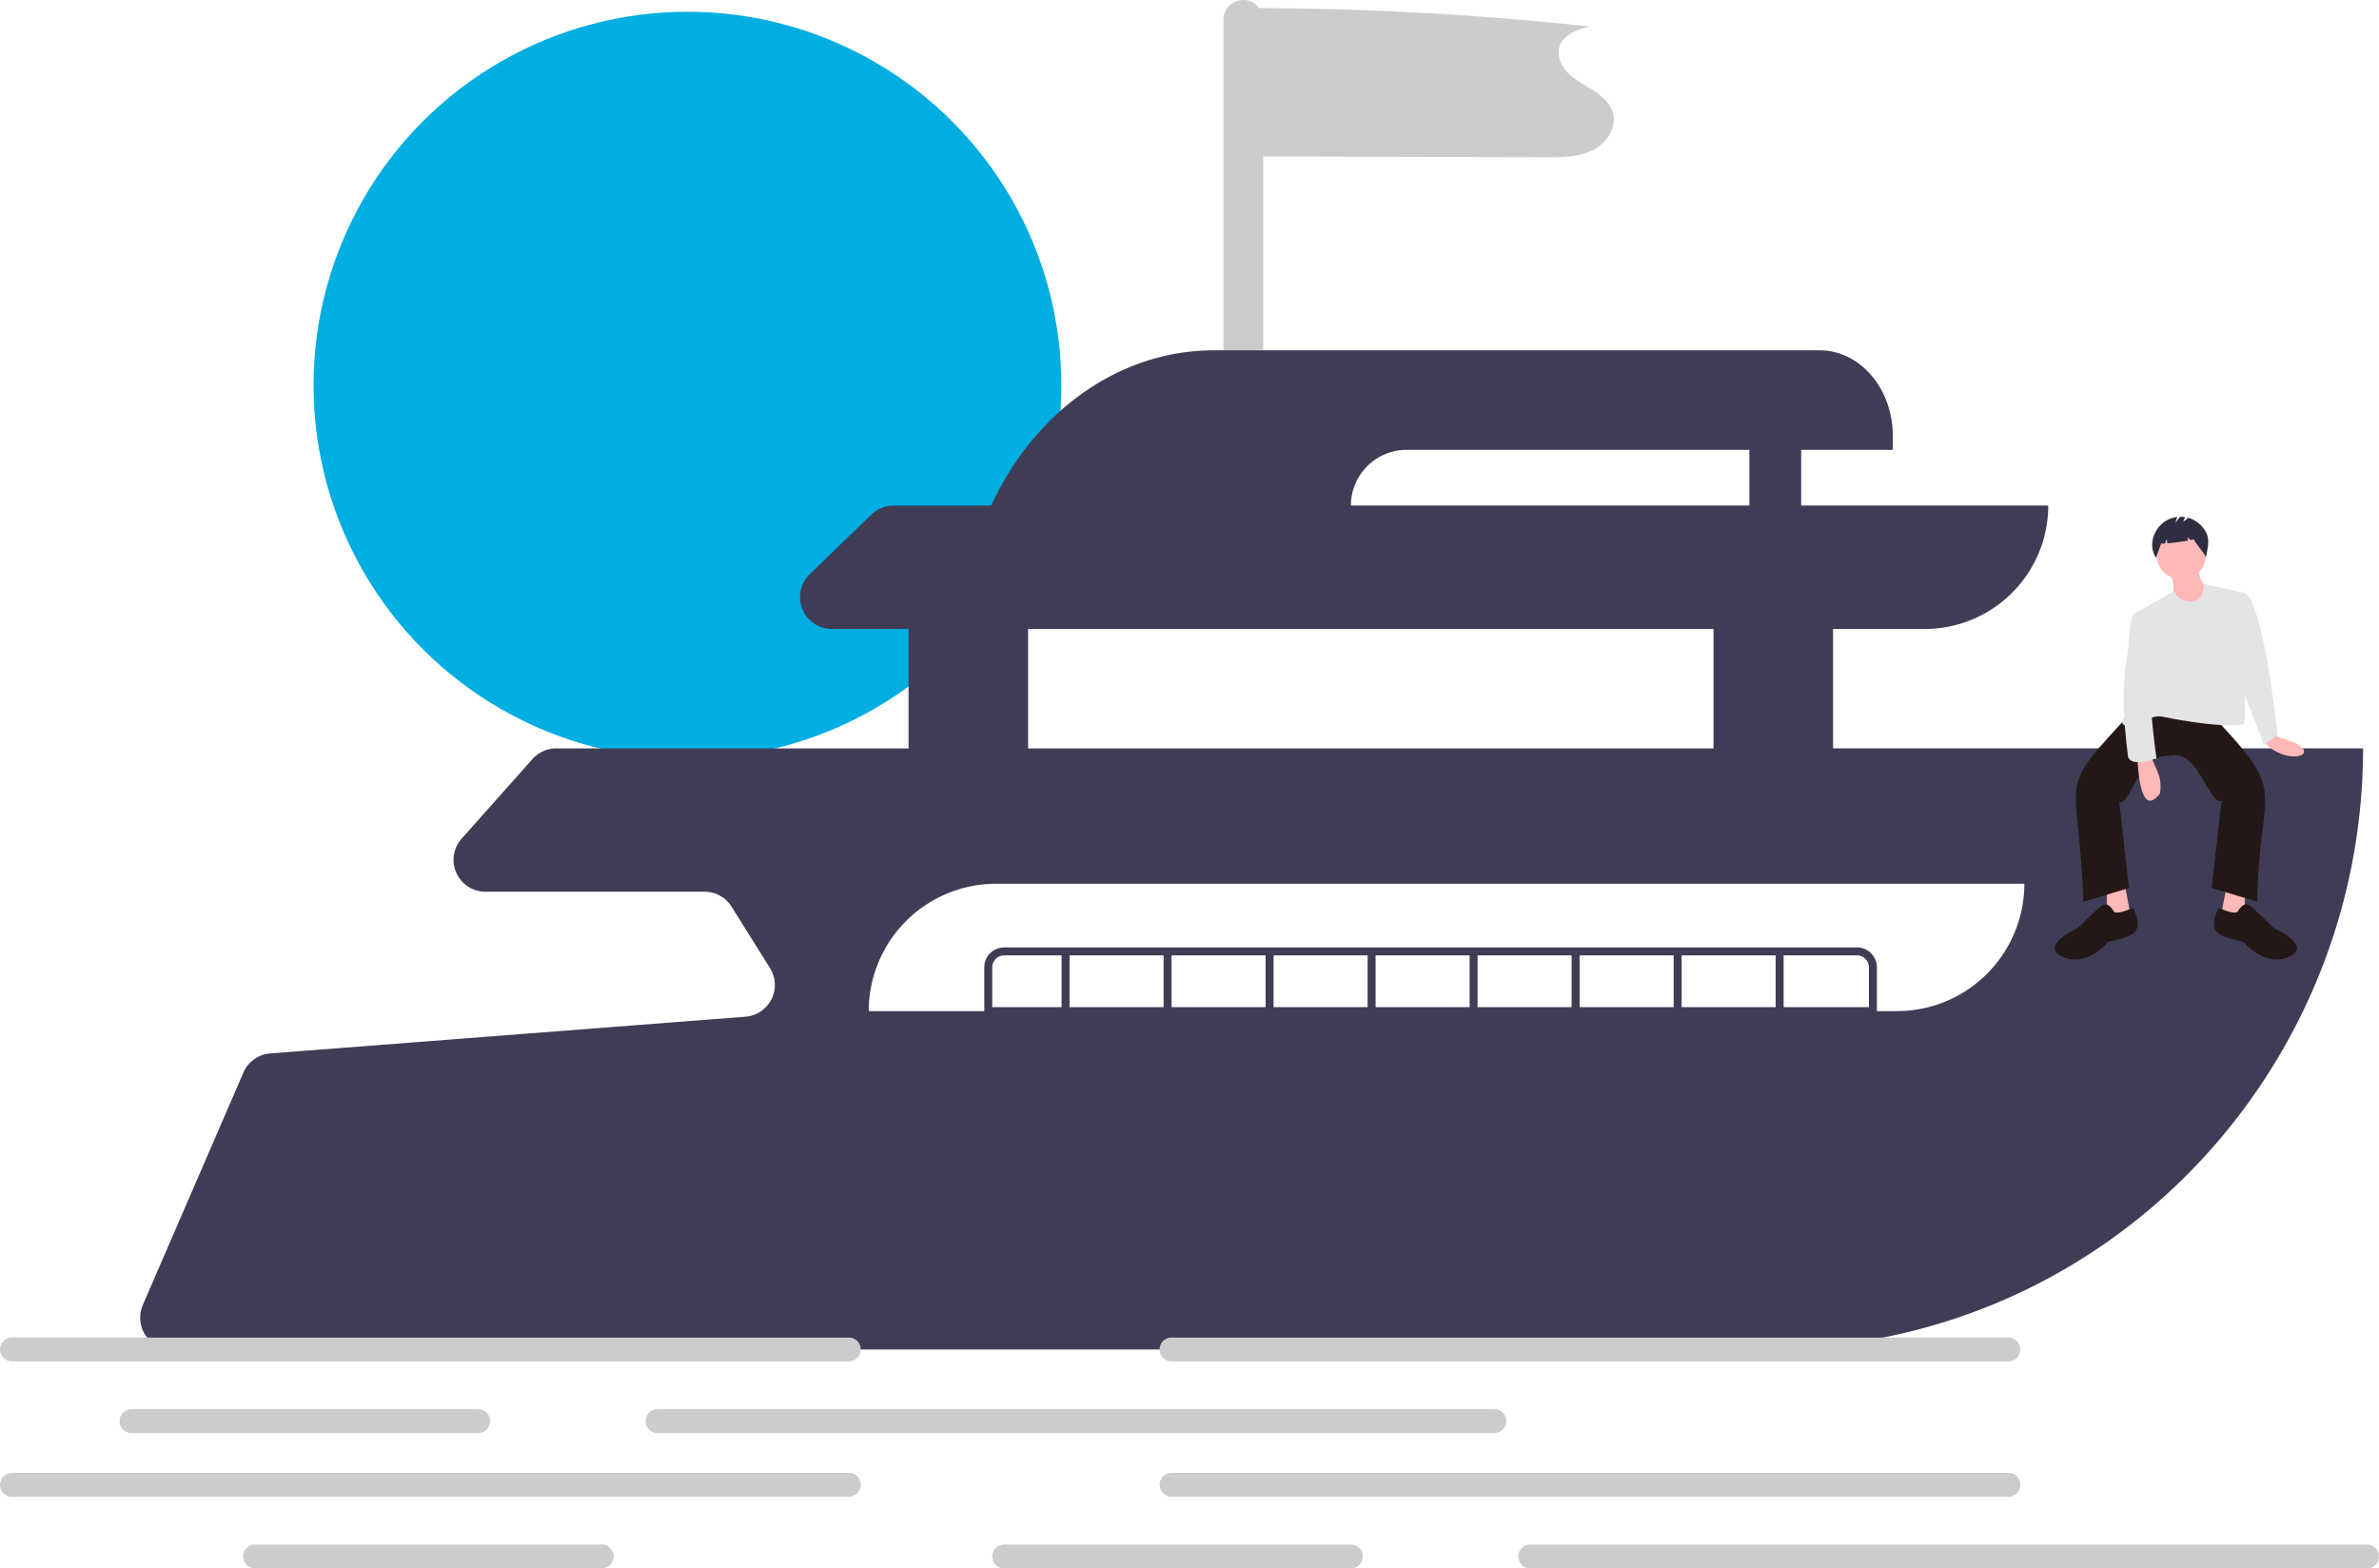<svg xmlns="http://www.w3.org/2000/svg" width="640" height="422" viewBox="0 0 640 422">
  <g id="グループ_395" data-name="グループ 395" transform="translate(-613 -239.295)">
    <g id="undraw_yacht_re_kkai" transform="translate(613 239.295)">
      <ellipse id="楕円形_125" data-name="楕円形 125" cx="100.59" cy="100.499" rx="100.59" ry="100.499" transform="translate(84.351 3.164)" fill="#00aee1"/>
      <path id="パス_1902" data-name="パス 1902" d="M716.154,218.1c-.677-2.656-2.881-4.644-5.179-6.141s-4.827-2.7-6.789-4.617-3.282-4.829-2.371-7.415c1.107-3.142,4.8-4.4,8.021-5.245a867.569,867.569,0,0,0-88.865-4.953,5.346,5.346,0,0,0-9.647,3.185v95.325h10.72V229.685l76.39.185c4.123.01,8.412-.016,12.119-1.82S717.172,222.1,716.154,218.1Z" transform="translate(-282.211 -187.56)" fill="#ccc"/>
      <path id="パス_1903" data-name="パス 1903" d="M704.628,411.9V379.767h24.657a33.218,33.218,0,0,0,33.233-33.2h-187.6a15,15,0,0,1,15.008-14.995H720.709v-3.728c0-12.73-8.82-23.049-19.7-23.049h-163c-25.1,0-48.041,16.156-59.872,41.772H451.887a8.58,8.58,0,0,0-5.968,2.415l-16.6,16.066a8.568,8.568,0,0,0,5.967,14.723h20.63V411.9H361.143a8.58,8.58,0,0,0-6.41,2.876L335.675,436.2a8.568,8.568,0,0,0,6.41,14.261h58.942a8.577,8.577,0,0,1,7.271,4.025l10.343,16.523a8.568,8.568,0,0,1-6.609,13.087l-127.841,9.881a8.576,8.576,0,0,0-7.21,5.142L249.91,561.66a8.569,8.569,0,0,0,7.872,11.969H684.936a172,172,0,0,0,31.2-2.842c76.262-14.059,131.077-81.409,131.077-158.889H704.628Zm-216.55-32.132H672.468V411.9H488.079Zm268.007,68.548a34.289,34.289,0,0,1-34.3,34.274H445.2a34.29,34.29,0,0,1,34.3-34.274H756.086Z" transform="translate(-211.496 -210.538)" fill="#3f3d56"/>
      <path id="パス_1904" data-name="パス 1904" d="M766.167,504.619H536.753a5.364,5.364,0,0,0-5.36,5.355v12.853H771.527V509.975A5.364,5.364,0,0,0,766.167,504.619Zm-184.389,2.142h25.3v13.924h-25.3Zm-2.144,13.924h-25.3V506.761h25.3Zm29.587-13.924h25.3v13.924h-25.3Zm27.442,0h25.3v13.924h-25.3Zm27.442,0h25.3v13.924H664.1Zm27.443,0h25.3v13.924h-25.3Zm27.442,0h25.3v13.924h-25.3Zm-185.452,3.213a3.218,3.218,0,0,1,3.216-3.213h15.439v13.924H533.537Zm235.846,10.711H746.432V506.761h19.735a3.218,3.218,0,0,1,3.216,3.213Z" transform="translate(-266.602 -249.705)" fill="#3f3d56"/>
      <rect id="長方形_214" data-name="長方形 214" width="13.936" height="57.837" transform="translate(470.62 103.894)" fill="#3f3d56"/>
      <path id="パス_1905" data-name="パス 1905" d="M430.687,641.6H205.561a3.213,3.213,0,1,1,0-6.426H430.687a3.213,3.213,0,1,1,0,6.426Z" transform="translate(-202.345 -275.295)" fill="#ccc"/>
      <path id="パス_1906" data-name="パス 1906" d="M338.793,665.578H245.527a3.213,3.213,0,1,1,0-6.426h93.266a3.213,3.213,0,1,1,0,6.426Z" transform="translate(-210.15 -279.995)" fill="#ccc"/>
      <path id="パス_1907" data-name="パス 1907" d="M818.35,641.6H593.225a3.213,3.213,0,1,1,0-6.426H818.35a3.213,3.213,0,1,1,0,6.426Z" transform="translate(-278.049 -275.295)" fill="#ccc"/>
      <path id="パス_1908" data-name="パス 1908" d="M646.5,665.578H421.374a3.213,3.213,0,1,1,0-6.426H646.5a3.213,3.213,0,1,1,0,6.426Z" transform="translate(-244.49 -279.995)" fill="#ccc"/>
      <path id="パス_1909" data-name="パス 1909" d="M430.687,686.893H205.561a3.213,3.213,0,1,1,0-6.427H430.687a3.213,3.213,0,1,1,0,6.426Z" transform="translate(-202.345 -284.172)" fill="#ccc"/>
      <path id="パス_1910" data-name="パス 1910" d="M630.54,710.872H537.273a3.213,3.213,0,1,1,0-6.427H630.54a3.213,3.213,0,1,1,0,6.427Z" transform="translate(-267.122 -288.872)" fill="#ccc"/>
      <path id="パス_1911" data-name="パス 1911" d="M380.09,710.872H286.824a3.213,3.213,0,1,1,0-6.427H380.09a3.213,3.213,0,1,1,0,6.427Z" transform="translate(-218.214 -288.872)" fill="#ccc"/>
      <path id="パス_1912" data-name="パス 1912" d="M818.35,686.893H593.225a3.213,3.213,0,1,1,0-6.427H818.35a3.213,3.213,0,1,1,0,6.426Z" transform="translate(-278.049 -284.172)" fill="#ccc"/>
      <path id="パス_1913" data-name="パス 1913" d="M938.246,710.872H713.121a3.213,3.213,0,1,1,0-6.427H938.246a3.213,3.213,0,1,1,0,6.427Z" transform="translate(-301.462 -288.872)" fill="#ccc"/>
    </g>
    <g id="undraw_heavy_box_agqi" transform="translate(1165.74 378.338)">
      <path id="パス_1915" data-name="パス 1915" d="M399.4,467.893c1.315,1.02,1.8,1.349,2.075,1.307,13.564,3.946,1.673,8.571-4.917.721Z" transform="translate(-340.584 -409.709)" fill="#ffb8b8"/>
      <path id="パス_1916" data-name="パス 1916" d="M60.1,472.662v9.265l6.677-.371-1.854-9.636Z" transform="translate(-46.044 -372.786)" fill="#ffb8b8"/>
      <path id="パス_1917" data-name="パス 1917" d="M196.839,472.662v9.265l-6.677-.371,1.855-9.636Z" transform="translate(-145.691 -372.786)" fill="#ffb8b8"/>
      <path id="パス_1918" data-name="パス 1918" d="M206.645,440.506l10.015-.371c23.1,24.2,14.366,18.68,13.724,51.884l-12.241-3.706,2.6-22.977s.685-.456.117-.467c-3.554,1.22-6.147-13.887-13.841-12.134-8.756-.418-10.181,12.559-13.724,12.6l2.6,22.977-12.241,3.706c-1.371-36.488-8.087-28.245,13.724-51.884Z" transform="translate(-175.899 -388.437)" fill="#231815"/>
      <path id="パス_1919" data-name="パス 1919" d="M173.13,667.075s-1.484-2.965-3.338-1.483-6.306,5.93-6.306,5.93-10.757,4.818-4.08,7.782,12.241-4.077,12.241-4.077c6.359-1.325,10.028-2.173,6.655-9.1C176.387,666.952,173.677,667.91,173.13,667.075Z" transform="translate(-157.221 -560.898)" fill="#231815"/>
      <path id="パス_1920" data-name="パス 1920" d="M346.87,667.075s1.484-2.965,3.338-1.483,6.306,5.93,6.306,5.93,10.757,4.818,4.08,7.782-12.241-4.077-12.241-4.077c-6.36-1.325-10.028-2.173-6.655-9.1C343.613,666.952,346.323,667.91,346.87,667.075Z" transform="translate(-297.577 -560.898)" fill="#231815"/>
      <path id="パス_1921" data-name="パス 1921" d="M287.774,240.78c-.552,9.226-13.154,8.413-13.353,0C274.973,231.555,287.575,232.367,287.774,240.78Z" transform="translate(-247.013 -230.588)" fill="#ffb8b8"/>
      <path id="パス_1922" data-name="パス 1922" d="M290.282,279.461c3.245,9.8-4.416,4.464,6.306,12.23l4.08-8.153s-2.967-1.112-2.6-5.188Z" transform="translate(-259.165 -264.451)" fill="#ffb8b8"/>
      <path id="パス_1923" data-name="パス 1923" d="M267.8,298.629l-11.057-2.522c.311,6.661-6.8,5.321-8.046,1.97l-10.571,6.111c4.437,16.511,3.313,17.192-2.6,27.795-2.255,2.058,1.117,3.237,4.054,2.111,2.239-1.381,3.377-2.608,5.776-2.3,11.339,2.359,20.778,2.915,22.272,1.994C268.162,333.027,267.612,298.762,267.8,298.629Z" transform="translate(-216.649 -278.06)" fill="#e4e4e4"/>
      <path id="パス_1924" data-name="パス 1924" d="M363.245,307.127a14.621,14.621,0,0,0,2.282-.9c5.559-.094,9.289,37.266,9.588,38.328l-3.709,2.594-5.935-15.194Z" transform="translate(-315.065 -285.818)" fill="#e4e4e4"/>
      <path id="パス_1925" data-name="パス 1925" d="M252.215,493.219c.19,1.4.512,17.105,6.144,9.768.739-5.353-1.773-6.951-2.435-10.51Z" transform="translate(-230 -428.55)" fill="#ffb8b8"/>
      <path id="パス_1926" data-name="パス 1926" d="M241.673,328.624l-1.136-.63c-3.047-.1-2.087,7.958-3.376,13.86-1.053,6.875-.753,14.456.482,24.591.108,3.719,6.775,1.376,7.739,1.092,0,0-2.226-15.195-1.113-17.789S241.673,328.624,241.673,328.624Z" transform="translate(-217.975 -302.496)" fill="#e4e4e4"/>
      <path id="パス_1927" data-name="パス 1927" d="M283.662,222.592a7.957,7.957,0,0,0-4.527-3.458l-1.384,1.106.538-1.29a7.327,7.327,0,0,0-1.368-.079l-1.245,1.6.515-1.545c-5.343.573-8.5,6.7-5.731,10.991.428-1.314.947-2.547,1.375-3.861a3.9,3.9,0,0,0,1.014.005l.521-1.214.145,1.162c1.614-.14,4.007-.449,5.537-.731l-.149-.892.89.741c.469-.108.747-.206.724-.28,1.138,1.832,2.265,3,3.4,4.836C284.353,227.1,285.115,224.95,283.662,222.592Z" transform="translate(-243.192 -218.866)" fill="#2f2e41"/>
    </g>
  </g>
</svg>
